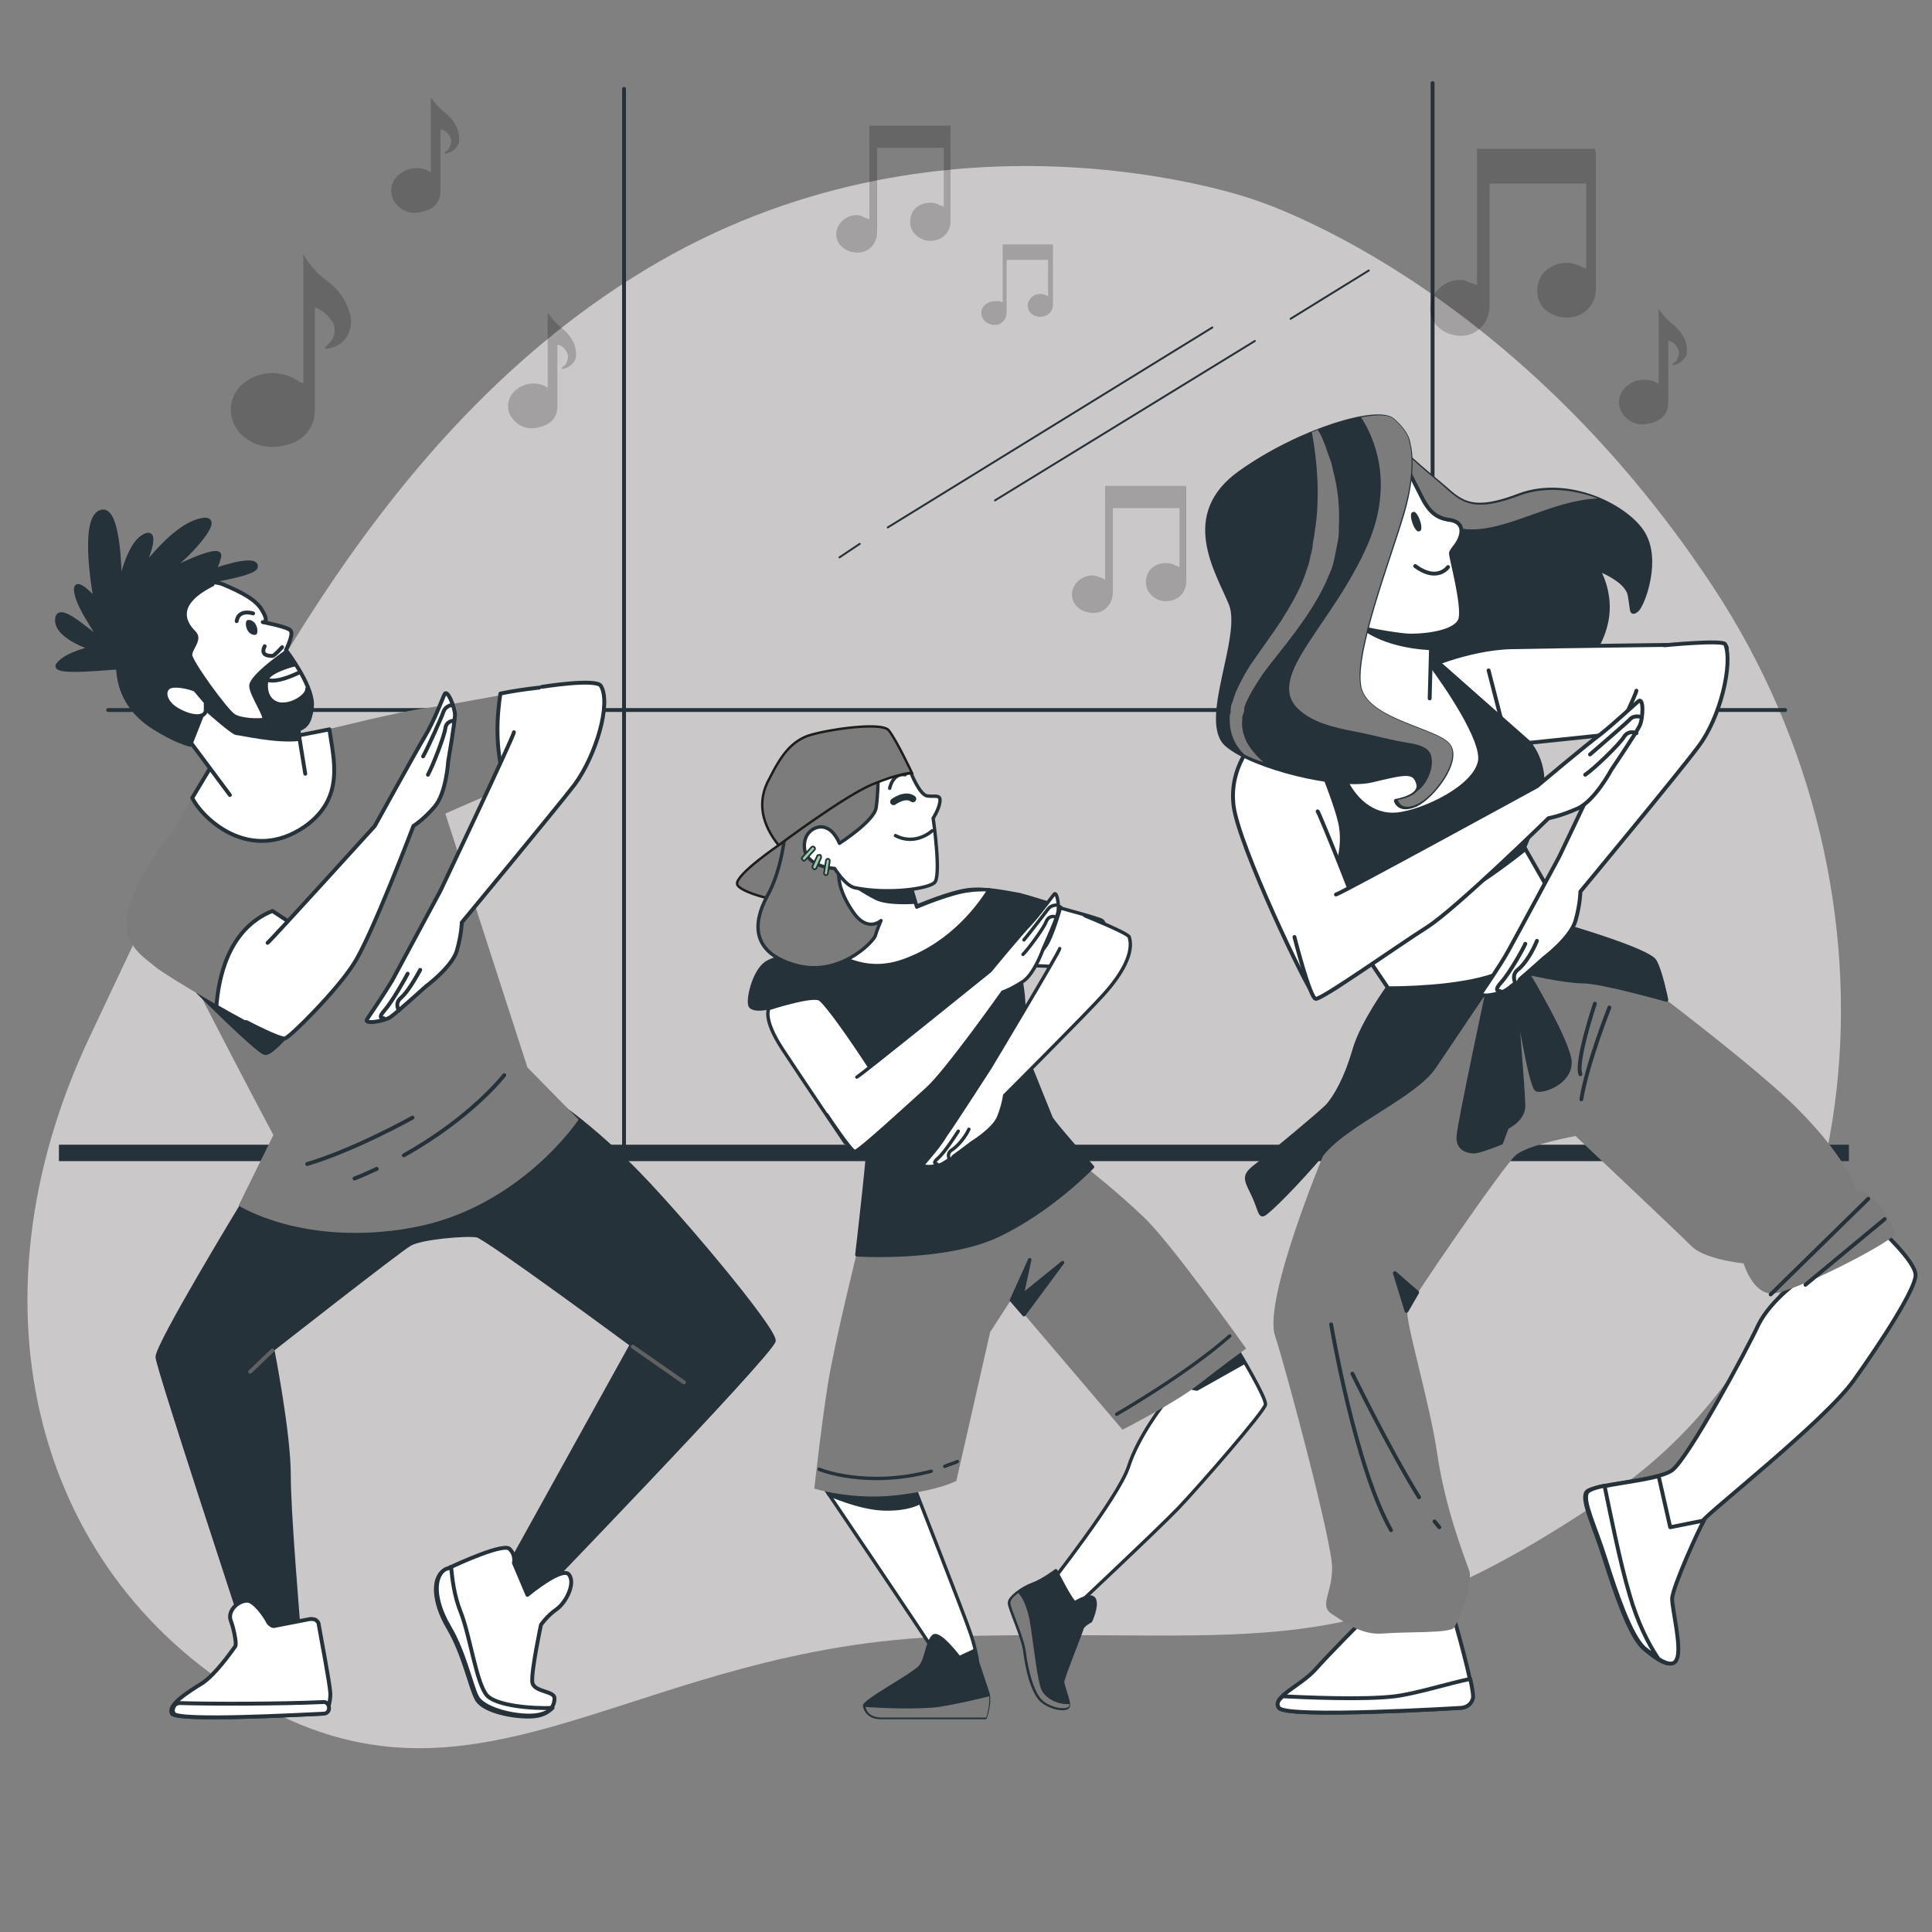 <?xml version="1.0" encoding="UTF-8"?> <!-- Generator: Adobe Illustrator 27.6.1, SVG Export Plug-In . SVG Version: 6.00 Build 0) --> <svg xmlns="http://www.w3.org/2000/svg" xmlns:xlink="http://www.w3.org/1999/xlink" id="Слой_1" x="0px" y="0px" viewBox="0 0 200 200" style="enable-background:new 0 0 200 200;" xml:space="preserve"><rect x="0" y="0" width="200" height="200" fill="#808080" stroke="none"/> <style type="text/css"> .st0{fill:#CAC8C8;} .st1{fill:#263239;} .st2{fill:none;stroke:#263239;stroke-width:0.402;stroke-linecap:round;stroke-linejoin:round;stroke-miterlimit:10;} .st3{fill:none;stroke:#263239;stroke-width:0.201;stroke-linecap:round;stroke-linejoin:round;stroke-miterlimit:10;} .st4{fill:#FFFFFF;stroke:#263239;stroke-width:0.35;stroke-linecap:round;stroke-linejoin:round;stroke-miterlimit:10;} .st5{fill:#263239;stroke:#263239;stroke-width:0.35;stroke-linecap:round;stroke-linejoin:round;stroke-miterlimit:10;} .st6{fill:#7C7C7C;} .st7{fill:none;stroke:#263239;stroke-width:0.35;stroke-linecap:round;stroke-linejoin:round;stroke-miterlimit:10;} .st8{fill:#7C7C7C;stroke:#1D1D1B;stroke-width:0.25;stroke-miterlimit:10;} .st9{fill:#7C7C7C;stroke:#263239;stroke-width:0.35;stroke-linecap:round;stroke-linejoin:round;stroke-miterlimit:10;} .st10{fill:#9ACDA3;stroke:#263239;stroke-width:0.175;stroke-linecap:round;stroke-linejoin:round;stroke-miterlimit:10;} .st11{fill:none;stroke:#263239;stroke-width:0.7;stroke-linecap:round;stroke-linejoin:round;stroke-miterlimit:10;} .st12{fill:#263239;stroke:#263239;stroke-width:0.402;stroke-linecap:round;stroke-linejoin:round;stroke-miterlimit:10;} .st13{fill:none;stroke:#616161;stroke-width:0.402;stroke-linecap:round;stroke-linejoin:round;stroke-miterlimit:10;} .st14{fill:#FFFFFF;stroke:#263239;stroke-width:0.402;stroke-linecap:round;stroke-linejoin:round;stroke-miterlimit:10;} .st15{opacity:0.2;} </style> <g> <path class="st0" d="M129.6,20.6c0,0-31-11-61.4,6.5C37.9,44.6,22.5,79.4,9.3,107.3c-13.2,27.9-5.6,56.2,17.6,69.2 c23.2,12.9,39-6.1,71.5-7.1c32.6-0.9,41.3,3.7,68.3-14.7c27-18.4,31.9-61.8,10.6-94C156.1,28.6,129.6,20.6,129.6,20.6z"></path> </g> <g> <rect x="6.1" y="118.5" class="st1" width="185.3" height="1.7"></rect> <line class="st2" x1="148.3" y1="119.5" x2="148.3" y2="8.6"></line> <line class="st2" x1="64.6" y1="119.5" x2="64.6" y2="9.2"></line> <line class="st2" x1="11.2" y1="73.5" x2="184.8" y2="73.5"></line> <g> <line class="st3" x1="89" y1="56.3" x2="86.9" y2="57.7"></line> <line class="st3" x1="125.5" y1="33.9" x2="91.9" y2="54.6"></line> <line class="st3" x1="129.9" y1="35.3" x2="103" y2="51.8"></line> <line class="st3" x1="141.7" y1="28" x2="133.6" y2="33"></line> </g> </g> <g> <g> <path class="st4" d="M120.5,145.3c0,0-2.7,3.4-3.7,6.6c-1.1,3.2-8.2,12.2-8.2,12.2l1.6,3.3c0,0,9.7-9.1,11.8-11.3 c2.1-2.2,8.9-10,9-10.7c0.1-0.7-2.8-5.5-2.8-5.5L120.5,145.3z"></path> <polygon class="st5" points="123.9,143.8 128.7,141.1 128.2,140 123.4,143.7 "></polygon> </g> <g> <path class="st4" d="M85.2,153.8c0,0,11.1,16.4,11.4,17c0.3,0.6,0.9,1.9,1.5,1.9c0.6,0,3,0.8,3.1,0c0.1-0.8-0.4-2.7-0.8-3.8 c-0.3-1-6.2-16.1-6.2-16.1L85.2,153.8z"></path> <path class="st5" d="M85.8,154.7c0,0,3.1,1.4,5.6,1.5c2.5,0.1,3.7-0.6,3.7-0.6l-0.4-1.5l-9.1-0.3L85.8,154.7z"></path> </g> <g> <path class="st5" d="M99.3,171.6c0,0-2.1-2.8-2.7-2.2c-0.6,0.6-0.7,2.3-1.3,3.1c-0.6,0.8-5.9,3.6-5.8,4.1c0.1,0.5,0.5,1.2,1.7,1.2 c0.3,0,10.8,0,10.8,0s0.6-1.7,0.2-2.7c-0.3-0.9-1.4-4.2-1.4-4.2L99.3,171.6z"></path> <path class="st6" d="M89.6,176.7c0.1,0.5,0.5,1.1,1.7,1.1c0.3,0,10.8,0,10.8,0s0.4-1.2,0.3-2.2c-1.2,0.3-3.3,0.8-5.2,1.1 C94.9,177,90.8,176.8,89.6,176.7z"></path> </g> <path class="st5" d="M112.9,167.8c0,0,0.7-1.5,0.4-2.2c-0.3-0.7-1.7,0.1-2,0.3c-0.3,0.1-2-3.3-2-3.3s-1.3,1-2.4,1.4 c-1.1,0.4-2.4,1.4-2.4,1.9c-0.1,0.4,1.4,3.5,1.6,5.1c0.2,1.7,0.8,4.3,1.8,5.1c1,0.8,2.6,1,2.7,0.5c0.1-0.4-0.6-2.1-0.6-2.5 c0-0.4,1.9-5.1,2-5.5S112.9,167.8,112.9,167.8z"></path> <path class="st6" d="M110.7,176.6c0,0,0-0.1,0-0.2c-1.2,0.1-2.5-0.6-2.9-1.5c-0.4-1-0.7-3.7-1.1-6.5c-0.3-2.1-0.9-3.1-1.3-3.5 c-0.5,0.4-0.8,0.7-0.8,1c-0.1,0.4,1.4,3.5,1.6,5.1c0.2,1.7,0.8,4.3,1.8,5.1S110.5,177,110.7,176.6z"></path> <path class="st4" d="M106.4,93.1c0,0,5.8,1.5,7.5,2.1c1.6,0.6-1.5,5-1.5,5l-6.8-0.3L106.4,93.1z"></path> <g> <path class="st6" d="M88.8,129.3c0,0-2.4,9.6-3.1,14c-0.7,4.4-1.4,10.8-1.4,10.8s3.8,1.2,8.4,0.7c4.5-0.5,6.3-1.5,6.3-1.5 l3.5-15.4l2.2-3.4l11.5,13.5c0,0,5.5-2.8,7.9-4.7c2.4-1.9,4.9-3.7,4.9-3.7s-7.9-11.1-10.6-13.6c-2.7-2.6-5.9-5.1-5.9-5.1 l-22.6,7.1L88.8,129.3z"></path> <polygon class="st5" points="104.7,134.6 106.6,130.4 105.8,134.1 110,130.7 106,136.1 "></polygon> <path class="st7" d="M97.8,151.8c0.4-0.2,0.9-0.3,1.3-0.5"></path> <path class="st7" d="M84.8,152.1c0,0,4.8,2,11.6,0.2"></path> <path class="st7" d="M115.6,146.4c0,0,7.3-4.2,11.7-8.1"></path> </g> <path class="st5" d="M108.8,115.7c-0.2-0.5-2.9-7.2-2.9-7.2s0.1-1.5,0.1-3.8s-0.5-4.1-0.5-4.1s2-1.6,2.7-2.6 c0.7-0.9,1.6-4.1,1.6-4.1s-3.1-1-4.3-1.3c-1.2-0.2-3.4-0.7-5.2-0.5c-1.9,0.2-5.4,1.7-5.4,1.7l-0.8-2.7c0,0-3.8-2.1-5.2-2.3 c-1.4-0.2-3.6-0.2-3.8,0.2c-0.2,0.5,2.9,7.6,2.9,7.6s-2,0.8-3.7,1.8c-1,0.3-3.8,0.5-5,1.3c-1.3,0.9-2,4-1.6,4.5 c0.5,0.5,2,0.1,2,0.1l5.3,3.1c2,2.7,4.9,9.2,4.9,10.7c0,1.6-1.2,11.8-1.2,11.8s9.1,0.6,14.6-2c5.5-2.6,9.8-7.1,9.8-7.1 S109,116.2,108.8,115.7z"></path> <g> <path class="st4" d="M100.3,92.2c-1.9,0.2-5.4,1.7-5.4,1.7l-0.8-2.7c0,0-3.8-2.1-5.2-2.3c-1.4-0.2-3.6-0.2-3.8,0.2 c-0.2,0.5,2.9,7.6,2.9,7.6s-1.2,0.5-2.6,1.2c1.7,1.4,4.6,2.9,8.3,1.5c4.9-1.8,7.7-5.7,8.7-7.3C101.6,92.1,100.9,92.1,100.3,92.2z"></path> <path class="st5" d="M87.7,91.2c0,0,1.8,1.2,3,1.8s3.9,0.4,3.9,0.4l-0.5-2.1L87.7,91.2z"></path> </g> <path class="st4" d="M79.6,104.4c0,0,4.3-1.4,5.2-1c0.9,0.3,7.8,10.7,7.5,11.1c-0.3,0.3-4.8,3.8-4.8,3.8s-4.4-6.5-6.5-9.7 C78.9,105.4,79.6,104.4,79.6,104.4z"></path> <g> <path class="st4" d="M85.6,115.4c0,0,2.5,3.8,2.9,3.8c0.4,0,5.5-4.7,7.5-6.5c2-1.8,7.8-10,7.8-10s0.9-0.3,2.1-1.1 c1.2-0.8,2.1-3.4,2.1-3.4s1.4-3.1,1.5-3.7c0.2-0.6-0.1-2.4-0.4-1.9c-0.4,0.5-1.5,2-2.4,3c-1,1-4.2,4.9-4.2,4.9s-13.5,10.9-13.8,11 "></path> <path class="st4" d="M109.2,94.9c0,0-0.6-0.2-0.9,0.5c-0.2,0.6-1.8,2.8-2.4,3.4"></path> <path class="st4" d="M109.3,93.7c0,0-0.5,0-0.8,0.4c-0.3,0.4-2,2.6-2.5,3.2"></path> </g> <g> <path class="st4" d="M112.3,94.8c0,0,4.5,1.8,4.6,2.2c0.5,1.6-0.7,3.8-2.7,6c-1.7,1.9-10.2,10.4-10.2,10.4s-0.1,0.9-0.6,2.2 s-2.8,2.7-2.8,2.7s-2.6,2-3.1,2.2c-0.5,0.3-2.2,0.4-1.9,0c0.4-0.5,1.6-1.8,2.3-3c0.8-1.1,4.6-7,4.6-7s7.2-12,7.2-12.3"></path> <path class="st4" d="M98.3,120c0,0-0.4-0.6,0.3-1c0.6-0.4,1.4-1.4,1.7-2.1"></path> <path class="st4" d="M97,120.5c0,0-0.6,0,0.1-0.6s1.9-2.5,2.1-2.8"></path> </g> <path class="st8" d="M80.6,87.5c0,0-4.4,3-4.3,4c0.1,0.9,5,2.1,5.6,1.7c0.6-0.3,1.5-6.9,1.3-7.2C82.9,85.6,80.6,87.5,80.6,87.5z"></path> <path class="st9" d="M81.3,86c0,0-0.3,4-1.9,6.8c-1.5,2.8-1.6,5.8,2.9,7.1c4.5,1.3,8-2.3,8.3-3c0.2-0.7,0.6-1.6,0.6-1.6 s-1.4,1.3-2.9-0.9c-1.5-2.2-2.1-4.5-0.6-5.8c1.5-1.3,3.8-2.4,4-4.1c0.1-1.6,0.1-5.5,0.1-5.5L81.3,86z"></path> <g> <path class="st4" d="M94.3,80c0,0,0.9,2.3,1.7,2.4c0.8,0.1,1.4-0.2,1.3,0.6c-0.1,0.8-0.7,1.7-0.7,1.7s0.9,6.2,0.1,6.7 C96,92,92,92.6,88.5,91.9c-1-0.2-2.1-2-2.1-2s-2.7-0.1-3.1-1.9c-0.3-1.9,1.3-2.7,2.2-2.3c0.9,0.3,1.4,1.6,1.4,1.6s3.6-2.3,3.8-3.7 c0.2-1.4,0.2-3.1,0.2-3.1L94.3,80z"></path> <g> <g> <path class="st10" d="M83.2,89.1c0,0-0.1,0-0.1-0.1C83,89,83,88.9,83,88.8l1-1.1c0.1-0.1,0.2-0.1,0.3,0c0.1,0.1,0.1,0.2,0,0.3 l-1,1.1C83.3,89.1,83.2,89.1,83.2,89.1z"></path> </g> <g> <path class="st10" d="M84.3,90C84.3,90,84.3,90,84.3,90c-0.2-0.1-0.2-0.2-0.2-0.3l0.5-1.1c0-0.1,0.2-0.1,0.3-0.1 c0.1,0,0.1,0.2,0.1,0.3l-0.5,1.1C84.5,89.9,84.4,90,84.3,90z"></path> </g> <g> <path class="st10" d="M85.5,90.6C85.5,90.6,85.5,90.6,85.5,90.6c-0.1,0-0.2-0.1-0.2-0.2l0.2-1.3c0-0.1,0.1-0.2,0.2-0.2 c0.1,0,0.2,0.1,0.2,0.2l-0.2,1.3C85.7,90.5,85.6,90.6,85.5,90.6z"></path> </g> </g> <path class="st11" d="M92.5,83c0,0,1.2-0.9,2-0.3"></path> <path class="st7" d="M92.1,81.6c0,0,0.3-1.6,1.6-1.4"></path> <path class="st7" d="M96.5,86c0,0-1.7,1.6-3.8,0.5"></path> </g> <path class="st8" d="M80.6,87.5c0,0,6.8-5.1,9.7-6.3c2.9-1.2,4.1-1.2,4.1-1.2s-1.6-3.4-2.4-4.4c-0.8-1-7.5,0.1-8.7,0.7 c-1.3,0.6-2.3,1.6-3.6,4.2C78.2,83.1,79,85.5,80.6,87.5z"></path> </g> <g> <g> <path class="st12" d="M25.2,124.5c0,0-9,14.8-8.9,16c0.1,1.2,8.4,26.4,9.6,30.1c0.1,0.3,0.4,0.5,0.7,0.4l3.9-0.6 c0.3,0,0.6-0.3,0.5-0.7c-0.2-2.6-1.1-13.1-1.1-17c0-4.4-1.7-13-1.7-13s13-10.2,14.2-10.9c1.1-0.7,5.9-1.1,7-0.9 c1.1,0.3,16,11.3,16,11.3l-12.8,23.1l1.2,4.8c0,0,26.1-27,26.3-28.3c0.1-1.3-10.6-14-14.9-18.2c-4.3-4.2-6.9-5.9-6.9-5.9l-30.1,5 L25.2,124.5z"></path> <line class="st13" x1="65.5" y1="139.4" x2="70.8" y2="143.1"></line> <line class="st13" x1="28.2" y1="139.8" x2="25.9" y2="142"></line> </g> <g> <path class="st6" d="M22,79.1c0,0-6.5,10.5-6.7,12.2c-0.1,1.6,13,26.2,13,26.2l-3.6,7.3c0,0,6.7,4.3,17.9,2.3 c11.2-2,17.3-11.2,17.3-11.2l-5.3-5.4l-9.9-30.6c0,0-2-5.3-2.9-5.7c-0.9-0.4-12,2.4-15.2,2.5C23.4,76.9,22,79.1,22,79.1z"></path> <path class="st12" d="M20.5,102.7c0,0,6,6,6.9,6.3c0.9,0.3,4.7-4.8,4.7-4.8L20.5,102.7z"></path> <path class="st2" d="M39,121c-0.7,0.3-1.5,0.7-2.3,1"></path> <path class="st2" d="M52.2,111.3c0,0-3.4,4.4-10.4,8.3"></path> <path class="st2" d="M42.7,115.7c0,0-5.9,3.3-10.9,4.8"></path> </g> <g> <path class="st6" d="M34,75.5c0,0,7.1-1.8,10.1-2.2c3-0.4,12.8-2.3,13.1-2.3s-1.4,9-1.4,9l-12.2,5.3"></path> <path class="st14" d="M57.7,71c-0.2,0-3.6,0.3-5.9,0.8c-0.3,2-0.7,5.7,0.6,9.5l3.4-1.4C55.9,79.9,58,71,57.7,71z"></path> </g> <path class="st14" d="M22,79.1c0,0-0.9,1.5-2.1,3.5c1.1,2.2,6,6.8,11.6,3c4.3-3,3-7.1,2.6-10.1c-3,0.6-6,1.2-7.5,1.3 C23.4,76.9,22,79.1,22,79.1z"></path> <g> <path class="st12" d="M12.7,69.1C12.1,69,5.2,69.9,6,68.8c0.8-1.1,3.5-1.7,3.5-1.7S5.9,66,5.9,64.2c0-1.9,3.1,1.1,4,1.6 c0.9,0.5-1.6-2.4-2-4.4c-0.4-2,2,0.7,2,0.7s-1.6-8.3,0.5-9.1c2.1-0.8,2,7.7,2,7.7s0.8-4.3,2.5-5.2c1.7-0.9,0.1,2.7,0,3.1 c-0.1,0.4,2.8-3.9,5.7-4.7c2.9-0.8-0.7,3.1-1.9,4.1c-1.2,1.1-1.6,1.3-1.6,1.3s5.9-3.1,5.6-1.7c-0.3,1.3-0.7,1.5-0.7,1.5 s4.4-1.6,4.5-0.5c0.1,1.1-7.5,1.7-8.8,2.7c-1.3,0.9-1.9,2-2.5,3.9C14.7,67,12.7,69.1,12.7,69.1z"></path> <path class="st14" d="M23.8,82.3l-4.1-5.5c0,0-1.5-0.3-4.1-2c-4.4-2.9-4-8.1-1.6-11c2.4-2.8,7.2-4.1,9.1-3.3 c1.9,0.8,3.5,1.6,4.1,2.8c0.7,1.2,0,1.1,0,1.1s2.7,0.5,2.9,0.9c0.3,0.4-0.5,2-0.5,2s2.7,3.5,2.7,5.6c0,2.1-1.5,2.3-1.5,2.3 l0.8,4.9"></path> <path class="st2" d="M29.2,67c0,0-0.8,0.9-1,0.9c-0.3,0-1.3,0-0.8-1"></path> <path class="st2" d="M26.2,63.5c0,0-1.5-0.5-1.7,0.8"></path> <path class="st1" d="M26.5,64.7c0.2,0.4,0.2,0.9,0,1c-0.3,0.1-0.7-0.1-0.9-0.5c-0.2-0.4-0.2-0.9,0-1 C25.9,64.1,26.3,64.3,26.5,64.7z"></path> <path class="st12" d="M31.8,71.3c0,0,0,0.1,0,0.1c-0.1,0.7-1.6,1.7-2.9,1.5c-1.3-0.3-1.5-1.6-1.3-2.5c0.1-0.9,2.8-1.6,2.9-1.6 c-0.5-0.8-0.9-1.3-0.9-1.3s-3.6,2.5-3.6,3.5c0,0.9,1.7,3.3,1.3,3.5c-0.4,0.1-2.3,0.1-3.1-0.4c-0.8-0.5-4.5-5.6-4.5-6.3 c0-0.7,1.1-1.6,0.4-2.3c-0.7-0.7-2.5-2.8,1.9-5c-2.2-0.1-6,1.2-8,3.6c-2.4,2.8-2.8,8,1.6,11c2.6,1.7,4.1,2,4.1,2l1.5-3.8 c0,0,2.9,2.6,3.3,2.6c0.4,0,4.1,0.9,6.5,0.6c0,0-0.1-1-0.1-1c0.4-0.1,1.3-0.5,1.3-2.2C32.2,72.5,32,71.9,31.8,71.3z"></path> <path class="st2" d="M31,69.6c0,0-2.5,1.3-3.5,0.7"></path> <path class="st14" d="M20.2,71.4c0,0-1.2-0.5-2.3-0.4c-1.1,0.1-1.1,1.6,0.5,2.5c1.6,0.9,2.9,0.8,2.9,0s0-0.8,0-0.8L20.2,71.4z"></path> </g> <g> <path class="st6" d="M18.1,85.7c0,0-3.9,4.8-4.8,8.4c-0.9,3.6,1.5,4.9,2.8,6c1.2,1,9.4,5.8,11.4,6.6c2,0.7,6.1-7.9,6-8.6 C33.3,97.3,23,90.9,23,90.9"></path> <path class="st14" d="M33.4,98.1c-0.1-0.4-2.6-2.1-5.2-3.8c-4.7,1.9-5.6,7.2-5.8,9.9c2.1,1.2,4.1,2.3,5,2.6 C29.4,107.4,33.5,98.8,33.4,98.1z"></path> </g> <g> <path class="st14" d="M25.5,105.8c0,0,3.4,1.8,4,1.7c0.5-0.1,5.4-5,7.1-7.7c1.8-2.7,6.2-14.3,6.2-14.3s1-0.6,2.2-2 c1.2-1.4,1.4-4.7,1.4-4.7s0.7-4.1,0.7-4.8c0-0.7-0.8-2.8-1.1-2.1c-0.3,0.7-1.1,2.8-2,4.3c-0.9,1.5-5.2,9.3-5.2,9.3 S28.1,97.3,27.7,97.6"></path> <path class="st2" d="M47,74.6c0,0-0.8,0-0.9,0.8c-0.1,0.8-1.3,3.9-1.8,4.8"></path> <path class="st2" d="M46.7,73c0,0-0.6,0.1-0.8,0.7c-0.2,0.6-1.6,3.7-2.1,4.6"></path> </g> <g> <path class="st14" d="M56.1,71.1c0,0,5.6-0.9,6.1-0.1c1.1,1.8-0.5,7.2-2.7,10.2c-2,2.6-11.7,14.3-11.7,14.3s0,1.1-0.5,2.9 c-0.5,1.7-3.2,3.7-3.2,3.7s-3.1,2.8-3.7,3.2c-0.6,0.4-2.8,0.8-2.4,0.2c0.4-0.6,1.7-2.5,2.6-4c0.8-1.5,5-9.3,5-9.3s7.6-16,7.6-16.4 "></path> <path class="st2" d="M41.3,104.6c0,0-0.5-0.7,0.2-1.3c0.7-0.6,1.5-2,2-2.9"></path> <path class="st2" d="M39.7,105.4c0,0-0.7,0.1,0.1-0.8c0.8-0.9,2.2-3.4,2.4-3.8"></path> </g> <g> <path class="st14" d="M32.1,167.6l-3.6,0.7c-0.3,0.1-0.5-0.1-0.7-0.3c-0.4-0.8-1.5-2.3-2.2-2.3c-1,0-2.1,1.1-1.7,2.1 c0.3,0.8,0.5,1.9,0.5,2.3c0,0.2,0,0.3-0.1,0.4c-0.5,0.7-2,2.8-3.3,3.7c-1.6,1-3.7,2.3-3.2,3.2c0.5,0.8,13.3,0.1,15.5,0 c0.2,0,0.4-0.1,0.5-0.3c0.2-0.3,0.4-1,0.4-1.8c-0.1-1.3-1-5.9-1.2-7.1c0-0.2-0.1-0.3-0.2-0.4l-0.1-0.1 C32.5,167.6,32.3,167.6,32.1,167.6z"></path> <path class="st14" d="M18.6,176.3c-0.2,0-0.4,0.1-0.5,0.2c-0.2,0.3-0.3,0.6-0.1,0.9c0.5,0.8,13.3,0.1,15.5,0 c0.2,0,0.4-0.1,0.5-0.3c0,0,0,0,0,0c0.2-0.4-0.1-1-0.6-0.9C28.8,176.4,21.9,176.4,18.6,176.3z"></path> </g> <g> <path class="st14" d="M53.2,161.8l1.4,3.3c0,0,3.6-3,4.3-2.1c0.7,0.9-0.3,2.9-1.3,3.6c-1,0.7-1.6,1.6-1.6,1.6s-1,4.7-0.9,5.9 c0.1,1.1,2.3,0.9,2.3,1.7c0,0.9-0.6,1.9-2.7,1.9c-2.1,0-4.9-0.7-5.4-1.9c-0.6-1.1-1.3-4.6-2.9-7.3c-1.6-2.7-1.7-5.3-0.3-6 c1.4-0.7,6.3-2.9,6.7-2.1C53.4,161,53.2,161.8,53.2,161.8z"></path> <path class="st14" d="M57.2,176.8c-2,0.1-5.8-0.2-6.8-1.3c-1.1-1.3-1.7-6-2.7-8.6c-0.7-1.7-0.9-3.6-1-4.7 c-0.2,0.1-0.3,0.2-0.5,0.2c-1.4,0.7-1.3,3.3,0.3,6c1.6,2.7,2.3,6.2,2.9,7.3c0.6,1.1,3.3,1.9,5.4,1.9 C56.1,177.6,56.8,177.2,57.2,176.8z"></path> </g> </g> <g> <g> <path class="st14" d="M186.7,132.2c0,0-3.4,2.3-4.7,5c-1.2,2.6-7.2,13.7-8.9,15c-1.7,1.2-8.4,1.4-8.9,2.3 c-0.5,0.9,0.8,3.4,1.9,6.9s2.6,7.9,4,9.2c1.4,1.2,3,2.3,3.4,1.1c0.5-1.2-0.5-5.1-0.5-6.2c0-1.1,2.8-7.3,3.3-8.1 c0.5-0.8,12.6-10.3,15.6-14.5c3-4.2,6.4-9.5,6.4-10.9c0-1.4-3.6-4.7-3.6-4.7L186.7,132.2z"></path> <path class="st14" d="M172.9,158.1l-1.2-5.3c-2.6,0.7-7,1-7.4,1.7c-0.5,0.9,0.8,3.4,1.9,6.9s2.6,7.9,4,9.2c1.4,1.2,3,2.3,3.4,1.1 c0.5-1.2-0.5-5.1-0.5-6.2c0-1.1,2.8-7.3,3.3-8.1L172.9,158.1z"></path> <path class="st14" d="M171.6,171.6c-1-1.5-2.1-3.7-2.9-6.5c-1-3.3-2.1-8.9-2.6-11.3c-0.9,0.2-1.6,0.4-1.8,0.7 c-0.5,0.9,0.8,3.4,1.9,6.9s2.6,7.9,4,9.2C170.7,171,171.1,171.3,171.6,171.6z"></path> </g> <g> <path class="st14" d="M140.9,167.9c0,0-3.3,3.3-4.8,5c-1.6,1.7-4.5,2.8-3.7,3.9c0.8,1.1,18.8,0,18.8,0s1.1,0,1.2-1.1 c0.2-1.1-2-8.6-2-8.6L140.9,167.9z"></path> <path class="st14" d="M152.5,175.7c0-0.3-0.1-1-0.3-1.9c-2.4,0.5-5.5,1.5-7.8,1.8c-3.3,0.4-9.5,0.1-11.6,0 c-0.5,0.4-0.7,0.8-0.4,1.2c0.8,1.1,18.8,0,18.8,0S152.3,176.8,152.5,175.7z"></path> </g> <g> <g> <path class="st6" d="M143.7,102.2l-6.6,17.1c0,0-6.4,15.3-5.1,19c1.2,3.7,5.9,21.3,5.9,24s-1.4,3.9,0,4.8c1.4,0.9,3.1,2.2,5.3,2 c2.2-0.2,6.9,0,7.3-0.6c0.5-0.6,2-4.5,1.6-5.9c-0.5-1.4-2.5-6.5-3.3-12c-0.8-5.5-3.4-14-3.1-15c0.3-0.9,10-15,11.2-16 c1.2-1.1,6.2-2,6.2-2s10.4,9.8,12,11.4c1.6,1.6,6.5,1.9,6.5,1.9l10.6-7.5c0,0-0.6-3.1-6.2-8.7C180.3,109,162.5,96,162.5,96 L143.7,102.2z"></path> <polygon class="st12" points="145.6,135.7 144.4,131.8 146.7,133.8 "></polygon> </g> <path class="st2" d="M166.6,104.3c0,0-2.3,5.8-2.9,9.5"></path> <path class="st2" d="M165.1,103.9c0,0-2,6-1.5,7.3"></path> <path class="st2" d="M137.8,137.1c0,0,2.5,14.8,6.2,21.3"></path> <path class="st2" d="M148.5,157.5c0.2,0.2,0.3,0.4,0.5,0.6"></path> <path class="st2" d="M140,142.2c0,0,3.8,7.8,6.9,12.8"></path> </g> <path class="st12" d="M143.7,102.2c0,0-2.7,3.7-3.5,6.5c-0.8,2.8-1.9,4.8-2.8,5.8c-0.9,0.9-5.5,4.7-7,5.9c-1.6,1.2-1.6,1.4-0.8,3 c0.8,1.6,0.8,2.5,1.2,2.3c0.5-0.2,3.6-3.3,6.2-6.4c2.6-3.1,9.5-5.9,11.5-8.9c2-3,5.6-8.3,5.6-8.3s-3,14-3.1,15.4 c-0.2,1.4,0.9,1.7,1.6,1.7c0.6,0,2.8-0.9,2.8-0.9l0.6-1.6c0,0,1.7-0.8,1.7-2.2s-0.9-12.3-0.9-12.3s1.6,10.4,2.3,10.6 c0.8,0.2,3.4-0.8,3.4-2.8c0-2-4.4-9.3-4.4-9.3s3.9,0.9,5.8,0.9c1.9,0,8.6,1.9,8.6,1.9s-0.6-3-1.2-4c-0.6-1.1-8.8-3.5-8.8-3.5 S159,101.3,143.7,102.2z"></path> <path class="st12" d="M145.2,46.7c0,0,1,1,3.4,3c2.4,1.9,3.1,3.7,8.6,1.6s12.1,1.6,13.2,4.5c1.2,2.8-0.4,7-1,7.4 c-0.6,0.4-0.4,0-0.7-1.6c-0.3-1.6-3.3-2.7-3.3-2.7s1.5,2.4,0.9,5.4c-0.6,3-2.8,6.2-9.5,9.5c-6.8,3.3-12.7,2.4-15.8-4.9 C137.9,61.6,143.8,46.4,145.2,46.7z"></path> <path class="st6" d="M157.3,51.3c-5.5,2.1-6.3,0.3-8.6-1.6s-3.4-3-3.4-3c-0.1,0-0.3,0.1-0.5,0.3l0.4,0.4c0,0,1.9,7.7,7.5,7.4 c4-0.2,8.1-3,12.7-3.2C163,50.7,160,50.3,157.3,51.3z"></path> <g> <path class="st14" d="M146.9,69.4c0,0,4.9-2.3,9.6-2.4c4.7-0.1,20.3-0.3,21.7-0.3s-0.1,2.2-1.1,4.4c-1,2.2-4.2,4.2-5.7,4.4 c-1.5,0.2-13.1,1.4-13.1,1.4s1.7,3.9,1.3,5.7c-0.4,1.8-1.8,5.1-1.8,5.1l4.8,8.4c0,0-4,3.4-7.8,4.8c-3.8,1.4-10.3,1.4-10.7,1.4 s-0.4,0-0.4,0s-9.1-13.6-11.4-15.9c-2.3-2.3-3.7-6.9-2.7-8.9c1-2,7-5.7,8.1-6.5c1.1-0.8,6.7-2,6.7-2L146.9,69.4z"></path> <line class="st2" x1="155.9" y1="76.4" x2="154.1" y2="69.4"></line> </g> <g> <path class="st14" d="M172.3,66.8c0,0,6.1-0.6,6.3-0.1c0.8,2-0.5,7.6-2.8,10.6c-2,2.7-12.2,15-12.2,15s0,1.2-0.5,3 c-0.5,1.8-3.3,3.9-3.3,3.9s-3.2,2.9-3.9,3.3c-0.6,0.4-2.9,0.9-2.5,0.2c0.4-0.6,1.8-2.6,2.7-4.2c0.9-1.6,5.3-9.8,5.3-9.8 s8-16.7,8-17.2"></path> <path class="st14" d="M156.9,101.8c0,0-0.5-0.8,0.2-1.4c0.8-0.6,1.6-2,2-3"></path> <path class="st14" d="M155.3,102.6c0,0-0.8,0.1,0.1-0.9c0.9-1,2.3-3.5,2.5-4"></path> </g> <path class="st12" d="M148.1,68.8c1.5,2,5.5,7.8,5.1,10c-0.5,2.7-5.8,5.2-8.5,5.5c-2.7,0.3-4.6-1.7-5.5-3.7 c-0.7-1.5-2.6-5.9-3.7-8.2c-0.4,0.3-0.9,0.6-1.3,0.9c1.2,2.8,4.2,9.8,4.6,12.2c0.5,3-0.9,5.4-0.9,5.4s0.6,3,1.1,4.4 c0.2,0.2,0.3,0.5,0.5,0.7c1.3,0.4,7-1.2,10.6-2.9c2.6-1.2,5.9-3.7,7.8-5.2l-0.2-0.3c0,0,1.4-3.3,1.8-5.1c0.8-3.5-1.3-5.7-1.3-5.7 l-9.4-8.3C148.6,68.7,148.3,68.8,148.1,68.8z"></path> <g> <polyline class="st14" points="148,72.3 148.2,64.8 136.6,64.6 136.8,72.6 "></polyline> <path class="st12" d="M140.9,64.8c0,0,2,2,7.1,2.3l0.2-2.4L140.9,64.8z"></path> </g> <g> <path class="st14" d="M145.1,47.4c0,0,1.3,2.5,2.1,4.1c0.8,1.6,1.6,2.1,2.7,2.3c1.1,0.1,1.6,0.7,1.3,1.7c-0.3,1-1,1.4-1,1.8 c0,0.4,1.3,5.2,1,6.7c-0.3,1.4-3.4,1.8-5.1,1.8c-1.7,0-6.2-1-6.2-1S142,51,142,50.5C142,50.1,143.3,46.6,145.1,47.4z"></path> <path class="st1" d="M147,53.9c0.2,0.6,0.2,1.1-0.1,1.1c-0.2,0.1-0.5-0.3-0.7-0.9c-0.2-0.6-0.2-1.1,0.1-1.1 C146.5,52.9,146.8,53.3,147,53.9z"></path> <path class="st2" d="M149.9,58.7c0,0-1.1,1.6-3.4-0.1"></path> </g> <path class="st14" d="M129.9,76.7c0,0-2.7,2.6-2.2,6.7c0.5,4.1,7.7,19.2,8.4,19.7c0.7,0.5,6.2-3.1,5.7-5.2 c-0.5-2.1-5.4-14.2-5.4-13.9"></path> <g> <path class="st14" d="M134,97c0,0,1.6,6.3,2.2,6.4c0.6,0.1,8.5-5.5,11.5-7.4c3-1.9,12.6-11.3,12.6-11.3s1.2-0.2,3-1 c1.8-0.8,3.5-4,3.5-4s2.5-3.7,2.9-4.5c0.4-0.7,0.5-3.1-0.1-2.6c-0.6,0.5-2.4,2.2-3.9,3.4c-1.5,1.1-6.6,5.4-6.6,5.4 s-20.3,11.1-20.8,11.2"></path> <path class="st2" d="M169.4,75.9c0,0-0.8-0.4-1.3,0.4c-0.5,0.8-3.1,3.3-4,3.9"></path> <path class="st2" d="M169.8,74.2c0,0-0.7-0.2-1.1,0.3c-0.5,0.5-3.3,2.9-4.1,3.6"></path> </g> <g> <path class="st6" d="M180.5,130.8c0,0,0.9,3,2.8,3.1c1.9,0.2,12.5-5.3,12.8-6.1c0.3-0.8-2.6-5-3.9-4.5 C190.9,123.8,180.5,130.8,180.5,130.8z"></path> <line class="st14" x1="183.3" y1="134" x2="193.4" y2="124.1"></line> <line class="st14" x1="186.9" y1="133" x2="195.1" y2="126.2"></line> </g> <g> <path class="st12" d="M145.8,45.9c0,0,0.8,2.4-0.6,7.2c-1.4,4.8-5.4,15-4.4,18.3c1,3.3,8.1,4.2,9.2,5.8c1.1,1.6-1.6,5.2-3.4,6.1 c-1.8,0.8-2.1-0.4-2.1-0.4s2.7-0.4,2.3-1.8c-0.4-1.4-1.4-1.1-4.8-0.3c-3.4,0.8-12.2-1.3-15-3.7c-2.8-2.4,1.8-11.2,0.4-14.6 c-1.4-3.4-5.2-9.2,1-13.6c6.2-4.4,14.3-6.8,15.8-5.4C145.8,44.9,145.8,45.9,145.8,45.9z"></path> <path class="st6" d="M150.1,77.1c-1.1-1.6-8.2-2.5-9.2-5.8c-1-3.3,3-13.4,4.4-18.3c1.4-4.8,0.6-7.2,0.6-7.2s0-1-1.6-2.4 c-0.5-0.5-1.8-0.5-3.4-0.2c1.3,2,3.4,6.6,0.8,12.9c-3.6,8.5-10.7,13.8-7.4,17.2c1.5,1.5,3.8,2,5.8,2.4c1.7,0.3,3.4,0.8,5.1,1.1 c1,0.2,2.9,0.3,3,1.7c0.2,1.2-0.6,2.8-1.5,3.4c0,0,0,0,0,0c-0.6,0.7-2,0.9-2,0.9s0.3,1.3,2.1,0.4 C148.5,82.4,151.2,78.7,150.1,77.1z"></path> <path class="st6" d="M136.2,54.4c-0.1,0.4-0.1,0.9-0.2,1.3c-0.1,0.4-0.1,0.9-0.2,1.3c-0.1,0.4-0.2,0.8-0.3,1.3 c-0.1,0.4-0.3,0.8-0.4,1.2c-0.6,1.7-1.5,3.2-2.5,4.8c-1,1.5-2.1,3-3.2,4.6c-0.5,0.8-1,1.7-1.4,2.6c-0.2,0.4-0.3,0.9-0.5,1.4 c-0.1,0.2-0.1,0.5-0.1,0.8l-0.1,0.4c0,0.1,0,0.3,0,0.4c0,1.1,0.3,2.1,0.9,2.9c0.2,0.3,0.4,0.5,0.6,0.7c0.6,0.3,1.3,0.6,2,0.8 c0,0,0,0,0,0c-0.7-0.6-1.3-1.3-1.7-2c-0.4-0.8-0.6-1.6-0.5-2.4c0-0.1,0-0.2,0-0.3l0.1-0.3c0.1-0.2,0.1-0.4,0.1-0.6 c0.1-0.4,0.3-0.8,0.5-1.2c0.4-0.8,0.9-1.5,1.4-2.3c1.1-1.5,2.3-2.9,3.4-4.4c1.1-1.5,2.2-3.1,3.1-5c0.2-0.5,0.4-0.9,0.6-1.4 c0.2-0.5,0.3-1,0.4-1.5c0.1-0.5,0.2-1,0.3-1.5c0.1-0.5,0.1-1,0.1-1.5c0.1-2-0.1-3.9-0.6-5.8c-0.1-0.5-0.2-0.9-0.4-1.4 c-0.2-0.5-0.3-0.9-0.5-1.4c-0.2-0.5-0.4-1-0.7-1.4c-0.2,0.1-0.4,0.2-0.6,0.2C136.4,48,136.6,51.3,136.2,54.4z"></path> </g> </g> <g class="st15"> <g> <path d="M152.9,29.5c0-4.7,0-9.3,0-14.1c4.1,0,8.1,0,12.2,0c0,0.1,0.1,0.3,0.1,0.5c0,4.7,0,9.3,0,14c0,1.3-0.7,2.3-1.9,2.8 c-1.2,0.4-2.6,0.1-3.5-0.8c-0.8-0.9-0.9-2.3-0.2-3.4c0.8-1.1,2.3-1.6,3.6-1.1c0.3,0.1,0.6,0.3,1,0.4c0-2.9,0-5.9,0-8.8 c-3.3,0-6.6,0-10,0c0,0.3,0,0.6,0,0.9c0,3.9,0,7.8,0,11.7c0,2.1-1.7,3.5-3.6,3.1c-1.7-0.3-2.8-1.7-2.5-3.3 c0.3-1.5,1.8-2.6,3.5-2.4C151.9,29.2,152.3,29.3,152.9,29.5z"></path> </g> <g> <path d="M114.4,60c0-3.2,0-6.4,0-9.7c2.8,0,5.6,0,8.4,0c0,0.1,0,0.2,0,0.3c0,3.2,0,6.4,0,9.6c0,0.9-0.5,1.6-1.3,1.9 c-0.9,0.3-1.8,0.1-2.4-0.6c-0.6-0.6-0.6-1.6-0.2-2.3c0.5-0.8,1.6-1.1,2.5-0.8c0.2,0.1,0.4,0.2,0.7,0.3c0-2,0-4,0-6.1 c-2.3,0-4.5,0-6.9,0c0,0.2,0,0.4,0,0.6c0,2.7,0,5.4,0,8.1c0,1.4-1.1,2.4-2.5,2.1c-1.2-0.2-1.9-1.2-1.7-2.2c0.2-1,1.3-1.8,2.4-1.6 C113.7,59.7,114,59.8,114.4,60z"></path> </g> <g> <path d="M103.8,31.3c0-2,0-4,0-6c1.7,0,3.5,0,5.2,0c0,0.1,0,0.1,0,0.2c0,2,0,4,0,6c0,0.6-0.3,1-0.8,1.2c-0.5,0.2-1.1,0.1-1.5-0.3 c-0.4-0.4-0.4-1-0.1-1.4c0.3-0.5,1-0.7,1.5-0.5c0.1,0,0.3,0.1,0.4,0.2c0-1.3,0-2.5,0-3.8c-1.4,0-2.8,0-4.3,0c0,0.1,0,0.3,0,0.4 c0,1.7,0,3.3,0,5c0,0.9-0.7,1.5-1.5,1.3c-0.7-0.1-1.2-0.7-1.1-1.4c0.1-0.6,0.8-1.1,1.5-1C103.3,31.1,103.5,31.2,103.8,31.3z"></path> </g> <g> <path d="M90,22.7c0-3.2,0-6.4,0-9.7c2.8,0,5.6,0,8.4,0c0,0.1,0,0.2,0,0.3c0,3.2,0,6.4,0,9.6c0,0.9-0.5,1.6-1.3,1.9 c-0.9,0.3-1.8,0.1-2.4-0.6c-0.6-0.6-0.6-1.6-0.2-2.3c0.5-0.8,1.6-1.1,2.5-0.8c0.2,0.1,0.4,0.2,0.7,0.3c0-2,0-4,0-6.1 c-2.3,0-4.5,0-6.9,0c0,0.2,0,0.4,0,0.6c0,2.7,0,5.4,0,8.1c0,1.4-1.1,2.4-2.5,2.1c-1.2-0.2-1.9-1.2-1.7-2.2c0.2-1,1.3-1.8,2.4-1.6 C89.3,22.4,89.6,22.6,90,22.7z"></path> </g> <g> <path d="M31.4,39.7c0-4.5,0-8.9,0-13.4c0.1,0.1,0.1,0.1,0.1,0.2c0.6,1,1.4,1.9,2.4,2.6c0.9,0.7,1.6,1.5,2,2.5 c0.4,0.8,0.6,1.7,0.3,2.6c-0.3,1.1-1.4,1.9-2.6,1.9c0.2-0.3,0.4-0.5,0.6-0.7c0.4-0.5,0.5-1,0.4-1.6c0-0.2-0.1-0.4-0.2-0.5 c-0.4-0.6-0.9-1.1-1.6-1.4c-0.1,0-0.1,0-0.2-0.1c0,0.1,0,0.2,0,0.3c0,3.3,0,6.5,0,9.8c0,0.6,0,1.3-0.2,1.8 c-0.5,1.3-1.5,2.1-2.9,2.4c-1.7,0.4-3.3,0.1-4.6-1.2c-1.5-1.6-1.3-4,0.4-5.3c1.7-1.3,4.1-1.3,5.8,0C31.3,39.6,31.3,39.6,31.4,39.7 z"></path> </g> <g> <path d="M44.6,18.1c0-2.7,0-5.3,0-8c0,0.1,0.1,0.1,0.1,0.1c0.4,0.6,0.9,1.1,1.4,1.5c0.5,0.4,0.9,0.9,1.2,1.5 c0.2,0.5,0.3,1,0.2,1.6c-0.2,0.6-0.9,1.1-1.5,1.1c0.1-0.2,0.2-0.3,0.4-0.4c0.2-0.3,0.3-0.6,0.3-1c0-0.1-0.1-0.2-0.1-0.3 c-0.2-0.4-0.5-0.7-0.9-0.8c0,0-0.1,0-0.1,0c0,0.1,0,0.1,0,0.2c0,1.9,0,3.9,0,5.8c0,0.4,0,0.7-0.1,1.1c-0.3,0.8-0.9,1.2-1.7,1.4 c-1,0.3-2,0.1-2.7-0.7c-0.9-0.9-0.8-2.4,0.3-3.2c1-0.8,2.5-0.8,3.4,0C44.5,18.1,44.5,18.1,44.6,18.1z"></path> </g> <g> <path d="M171.7,40c0-2.7,0-5.3,0-8c0,0.1,0.1,0.1,0.1,0.1c0.4,0.6,0.9,1.1,1.4,1.5c0.5,0.4,0.9,0.9,1.2,1.5c0.2,0.5,0.3,1,0.2,1.6 c-0.2,0.6-0.9,1.1-1.5,1.1c0.1-0.2,0.2-0.3,0.4-0.4c0.2-0.3,0.3-0.6,0.3-1c0-0.1-0.1-0.2-0.1-0.3c-0.2-0.4-0.5-0.7-0.9-0.8 c0,0-0.1,0-0.1,0c0,0.1,0,0.1,0,0.2c0,1.9,0,3.9,0,5.8c0,0.4,0,0.7-0.1,1.1c-0.3,0.8-0.9,1.2-1.7,1.4c-1,0.3-2,0.1-2.7-0.7 c-0.9-0.9-0.8-2.4,0.3-3.2c1-0.8,2.5-0.8,3.4,0C171.7,39.9,171.7,39.9,171.7,40z"></path> </g> <g> <path d="M56.7,40.4c0-2.7,0-5.3,0-8c0,0.1,0.1,0.1,0.1,0.1c0.4,0.6,0.9,1.1,1.4,1.5c0.5,0.4,0.9,0.9,1.2,1.5 c0.2,0.5,0.3,1,0.2,1.6c-0.2,0.6-0.9,1.1-1.5,1.1c0.1-0.2,0.2-0.3,0.4-0.4c0.2-0.3,0.3-0.6,0.3-1c0-0.1-0.1-0.2-0.1-0.3 c-0.2-0.4-0.5-0.7-0.9-0.8c0,0-0.1,0-0.1,0c0,0.1,0,0.1,0,0.2c0,1.9,0,3.9,0,5.8c0,0.4,0,0.7-0.1,1.1c-0.3,0.8-0.9,1.2-1.7,1.4 c-1,0.3-2,0.1-2.7-0.7c-0.9-0.9-0.8-2.4,0.3-3.2c1-0.8,2.5-0.8,3.4,0C56.6,40.3,56.6,40.3,56.7,40.4z"></path> </g> </g> </svg> 
